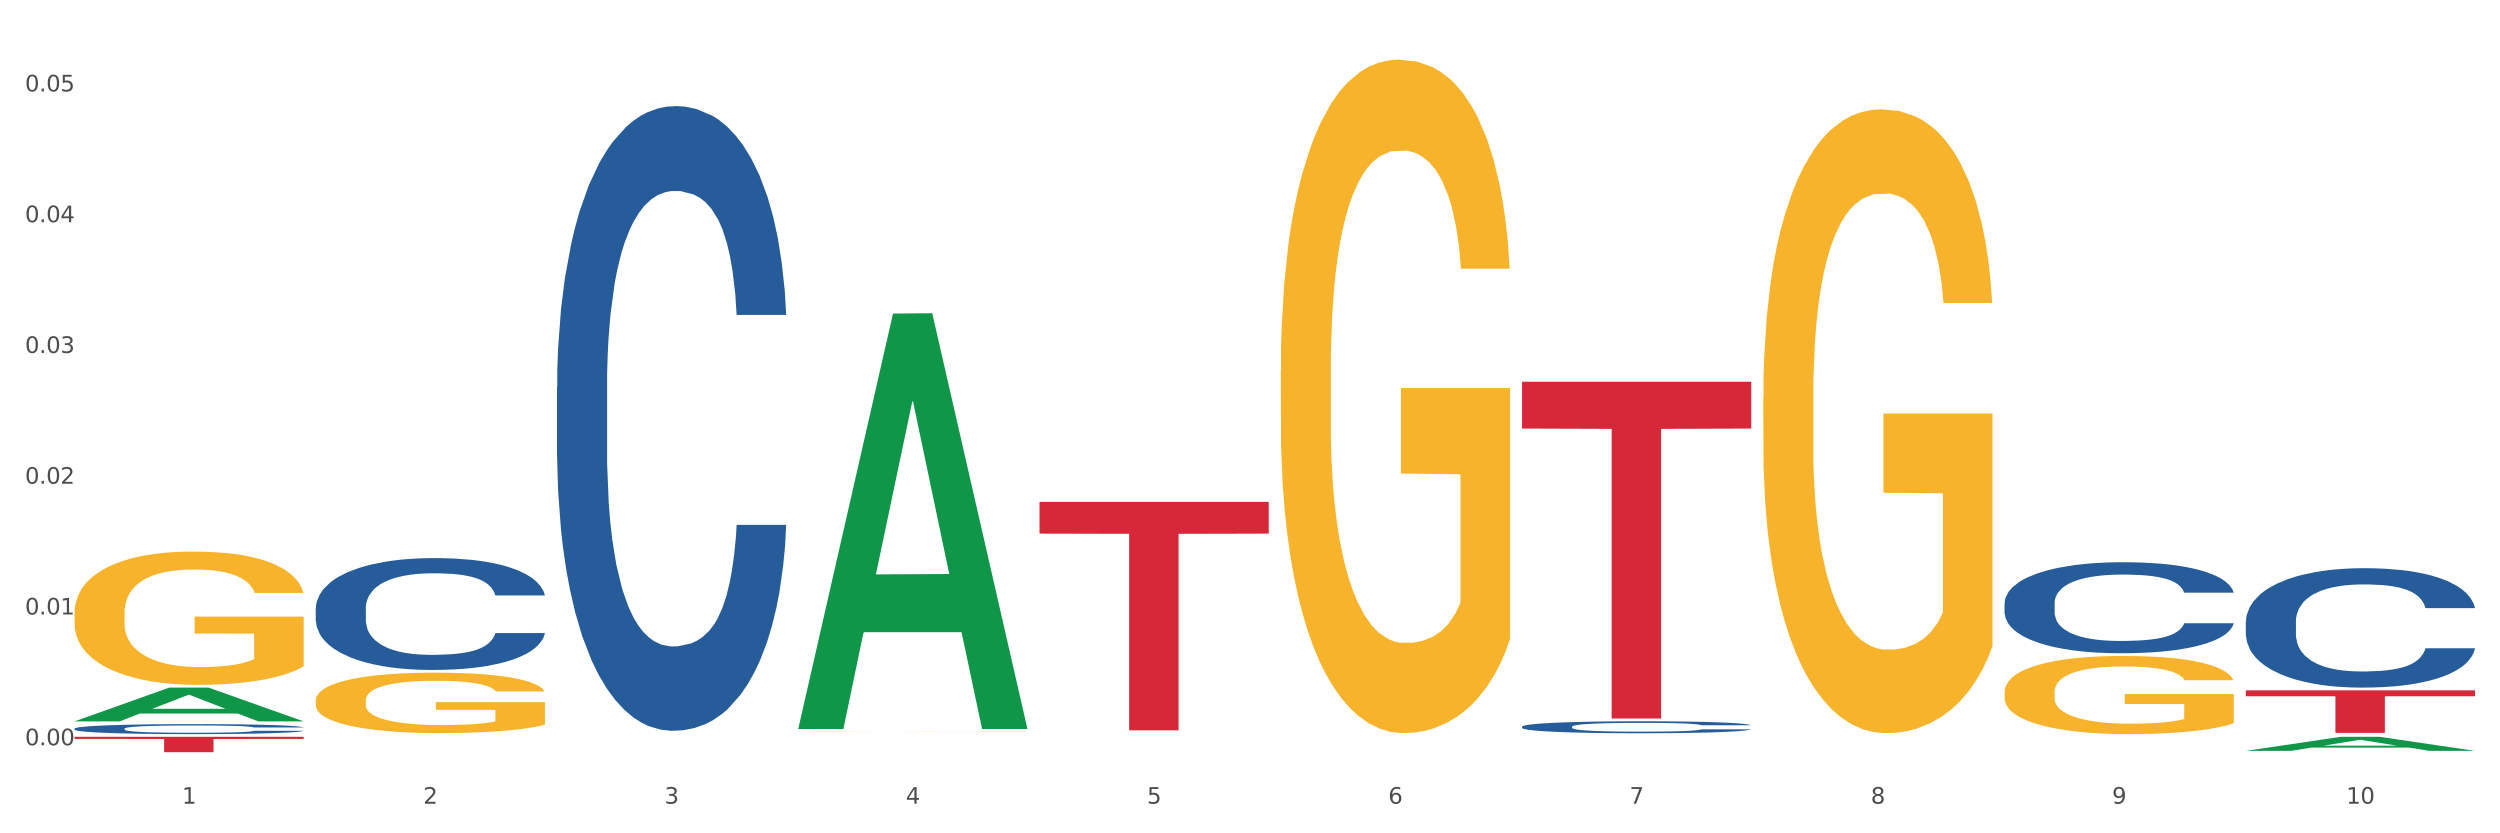 <?xml version="1.0" encoding="utf-8" standalone="no"?>
<!DOCTYPE svg PUBLIC "-//W3C//DTD SVG 1.1//EN"
  "http://www.w3.org/Graphics/SVG/1.1/DTD/svg11.dtd">
<svg xmlns:xlink="http://www.w3.org/1999/xlink" width="1080pt" height="360pt" viewBox="0 0 1080 360" xmlns="http://www.w3.org/2000/svg" version="1.1">
 <rect x="0" y="0" width="1080" height="360" fill="#333333" stroke="none"/>
 <defs>
  <style type="text/css">*{stroke-linejoin: round; stroke-linecap: butt}</style>
 </defs>
 <g id="figure_1">
  <g id="patch_1">
   <path d="M 0 360 
L 1080 360 
L 1080 0 
L 0 0 
z
" style="fill: #ffffff; stroke: #ffffff; stroke-linejoin: miter"/>
  </g>
  <g id="axes_1">
   <g id="matplotlib.axis_1">
    <g id="xtick_1">
     <g id="text_1">
      <!-- 1 -->
      <g style="fill: #4d4d4d" transform="translate(78.627 347.204) scale(0.096 -0.096)">
       <defs>
        <path id="DejaVuSans-31" d="M 794 531 
L 1825 531 
L 1825 4091 
L 703 3866 
L 703 4441 
L 1819 4666 
L 2450 4666 
L 2450 531 
L 3481 531 
L 3481 0 
L 794 0 
L 794 531 
z
" transform="scale(0.016)"/>
       </defs>
       <use xlink:href="#DejaVuSans-31"/>
      </g>
     </g>
    </g>
    <g id="xtick_2">
     <g id="text_2">
      <!-- 2 -->
      <g style="fill: #4d4d4d" transform="translate(182.851 347.204) scale(0.096 -0.096)">
       <defs>
        <path id="DejaVuSans-32" d="M 1228 531 
L 3431 531 
L 3431 0 
L 469 0 
L 469 531 
Q 828 903 1448 1529 
Q 2069 2156 2228 2338 
Q 2531 2678 2651 2914 
Q 2772 3150 2772 3378 
Q 2772 3750 2511 3984 
Q 2250 4219 1831 4219 
Q 1534 4219 1204 4116 
Q 875 4013 500 3803 
L 500 4441 
Q 881 4594 1212 4672 
Q 1544 4750 1819 4750 
Q 2544 4750 2975 4387 
Q 3406 4025 3406 3419 
Q 3406 3131 3298 2873 
Q 3191 2616 2906 2266 
Q 2828 2175 2409 1742 
Q 1991 1309 1228 531 
z
" transform="scale(0.016)"/>
       </defs>
       <use xlink:href="#DejaVuSans-32"/>
      </g>
     </g>
    </g>
    <g id="xtick_3">
     <g id="text_3">
      <!-- 3 -->
      <g style="fill: #4d4d4d" transform="translate(287.074 347.204) scale(0.096 -0.096)">
       <defs>
        <path id="DejaVuSans-33" d="M 2597 2516 
Q 3050 2419 3304 2112 
Q 3559 1806 3559 1356 
Q 3559 666 3084 287 
Q 2609 -91 1734 -91 
Q 1441 -91 1130 -33 
Q 819 25 488 141 
L 488 750 
Q 750 597 1062 519 
Q 1375 441 1716 441 
Q 2309 441 2620 675 
Q 2931 909 2931 1356 
Q 2931 1769 2642 2001 
Q 2353 2234 1838 2234 
L 1294 2234 
L 1294 2753 
L 1863 2753 
Q 2328 2753 2575 2939 
Q 2822 3125 2822 3475 
Q 2822 3834 2567 4026 
Q 2313 4219 1838 4219 
Q 1578 4219 1281 4162 
Q 984 4106 628 3988 
L 628 4550 
Q 988 4650 1302 4700 
Q 1616 4750 1894 4750 
Q 2613 4750 3031 4423 
Q 3450 4097 3450 3541 
Q 3450 3153 3228 2886 
Q 3006 2619 2597 2516 
z
" transform="scale(0.016)"/>
       </defs>
       <use xlink:href="#DejaVuSans-33"/>
      </g>
     </g>
    </g>
    <g id="xtick_4">
     <g id="text_4">
      <!-- 4 -->
      <g style="fill: #4d4d4d" transform="translate(391.298 347.204) scale(0.096 -0.096)">
       <defs>
        <path id="DejaVuSans-34" d="M 2419 4116 
L 825 1625 
L 2419 1625 
L 2419 4116 
z
M 2253 4666 
L 3047 4666 
L 3047 1625 
L 3713 1625 
L 3713 1100 
L 3047 1100 
L 3047 0 
L 2419 0 
L 2419 1100 
L 313 1100 
L 313 1709 
L 2253 4666 
z
" transform="scale(0.016)"/>
       </defs>
       <use xlink:href="#DejaVuSans-34"/>
      </g>
     </g>
    </g>
    <g id="xtick_5">
     <g id="text_5">
      <!-- 5 -->
      <g style="fill: #4d4d4d" transform="translate(495.522 347.204) scale(0.096 -0.096)">
       <defs>
        <path id="DejaVuSans-35" d="M 691 4666 
L 3169 4666 
L 3169 4134 
L 1269 4134 
L 1269 2991 
Q 1406 3038 1543 3061 
Q 1681 3084 1819 3084 
Q 2600 3084 3056 2656 
Q 3513 2228 3513 1497 
Q 3513 744 3044 326 
Q 2575 -91 1722 -91 
Q 1428 -91 1123 -41 
Q 819 9 494 109 
L 494 744 
Q 775 591 1075 516 
Q 1375 441 1709 441 
Q 2250 441 2565 725 
Q 2881 1009 2881 1497 
Q 2881 1984 2565 2268 
Q 2250 2553 1709 2553 
Q 1456 2553 1204 2497 
Q 953 2441 691 2322 
L 691 4666 
z
" transform="scale(0.016)"/>
       </defs>
       <use xlink:href="#DejaVuSans-35"/>
      </g>
     </g>
    </g>
    <g id="xtick_6">
     <g id="text_6">
      <!-- 6 -->
      <g style="fill: #4d4d4d" transform="translate(599.745 347.204) scale(0.096 -0.096)">
       <defs>
        <path id="DejaVuSans-36" d="M 2113 2584 
Q 1688 2584 1439 2293 
Q 1191 2003 1191 1497 
Q 1191 994 1439 701 
Q 1688 409 2113 409 
Q 2538 409 2786 701 
Q 3034 994 3034 1497 
Q 3034 2003 2786 2293 
Q 2538 2584 2113 2584 
z
M 3366 4563 
L 3366 3988 
Q 3128 4100 2886 4159 
Q 2644 4219 2406 4219 
Q 1781 4219 1451 3797 
Q 1122 3375 1075 2522 
Q 1259 2794 1537 2939 
Q 1816 3084 2150 3084 
Q 2853 3084 3261 2657 
Q 3669 2231 3669 1497 
Q 3669 778 3244 343 
Q 2819 -91 2113 -91 
Q 1303 -91 875 529 
Q 447 1150 447 2328 
Q 447 3434 972 4092 
Q 1497 4750 2381 4750 
Q 2619 4750 2861 4703 
Q 3103 4656 3366 4563 
z
" transform="scale(0.016)"/>
       </defs>
       <use xlink:href="#DejaVuSans-36"/>
      </g>
     </g>
    </g>
    <g id="xtick_7">
     <g id="text_7">
      <!-- 7 -->
      <g style="fill: #4d4d4d" transform="translate(703.969 347.204) scale(0.096 -0.096)">
       <defs>
        <path id="DejaVuSans-37" d="M 525 4666 
L 3525 4666 
L 3525 4397 
L 1831 0 
L 1172 0 
L 2766 4134 
L 525 4134 
L 525 4666 
z
" transform="scale(0.016)"/>
       </defs>
       <use xlink:href="#DejaVuSans-37"/>
      </g>
     </g>
    </g>
    <g id="xtick_8">
     <g id="text_8">
      <!-- 8 -->
      <g style="fill: #4d4d4d" transform="translate(808.193 347.204) scale(0.096 -0.096)">
       <defs>
        <path id="DejaVuSans-38" d="M 2034 2216 
Q 1584 2216 1326 1975 
Q 1069 1734 1069 1313 
Q 1069 891 1326 650 
Q 1584 409 2034 409 
Q 2484 409 2743 651 
Q 3003 894 3003 1313 
Q 3003 1734 2745 1975 
Q 2488 2216 2034 2216 
z
M 1403 2484 
Q 997 2584 770 2862 
Q 544 3141 544 3541 
Q 544 4100 942 4425 
Q 1341 4750 2034 4750 
Q 2731 4750 3128 4425 
Q 3525 4100 3525 3541 
Q 3525 3141 3298 2862 
Q 3072 2584 2669 2484 
Q 3125 2378 3379 2068 
Q 3634 1759 3634 1313 
Q 3634 634 3220 271 
Q 2806 -91 2034 -91 
Q 1263 -91 848 271 
Q 434 634 434 1313 
Q 434 1759 690 2068 
Q 947 2378 1403 2484 
z
M 1172 3481 
Q 1172 3119 1398 2916 
Q 1625 2713 2034 2713 
Q 2441 2713 2670 2916 
Q 2900 3119 2900 3481 
Q 2900 3844 2670 4047 
Q 2441 4250 2034 4250 
Q 1625 4250 1398 4047 
Q 1172 3844 1172 3481 
z
" transform="scale(0.016)"/>
       </defs>
       <use xlink:href="#DejaVuSans-38"/>
      </g>
     </g>
    </g>
    <g id="xtick_9">
     <g id="text_9">
      <!-- 9 -->
      <g style="fill: #4d4d4d" transform="translate(912.416 347.204) scale(0.096 -0.096)">
       <defs>
        <path id="DejaVuSans-39" d="M 703 97 
L 703 672 
Q 941 559 1184 500 
Q 1428 441 1663 441 
Q 2288 441 2617 861 
Q 2947 1281 2994 2138 
Q 2813 1869 2534 1725 
Q 2256 1581 1919 1581 
Q 1219 1581 811 2004 
Q 403 2428 403 3163 
Q 403 3881 828 4315 
Q 1253 4750 1959 4750 
Q 2769 4750 3195 4129 
Q 3622 3509 3622 2328 
Q 3622 1225 3098 567 
Q 2575 -91 1691 -91 
Q 1453 -91 1209 -44 
Q 966 3 703 97 
z
M 1959 2075 
Q 2384 2075 2632 2365 
Q 2881 2656 2881 3163 
Q 2881 3666 2632 3958 
Q 2384 4250 1959 4250 
Q 1534 4250 1286 3958 
Q 1038 3666 1038 3163 
Q 1038 2656 1286 2365 
Q 1534 2075 1959 2075 
z
" transform="scale(0.016)"/>
       </defs>
       <use xlink:href="#DejaVuSans-39"/>
      </g>
     </g>
    </g>
    <g id="xtick_10">
     <g id="text_10">
      <!-- 10 -->
      <g style="fill: #4d4d4d" transform="translate(1013.586 347.204) scale(0.096 -0.096)">
       <defs>
        <path id="DejaVuSans-30" d="M 2034 4250 
Q 1547 4250 1301 3770 
Q 1056 3291 1056 2328 
Q 1056 1369 1301 889 
Q 1547 409 2034 409 
Q 2525 409 2770 889 
Q 3016 1369 3016 2328 
Q 3016 3291 2770 3770 
Q 2525 4250 2034 4250 
z
M 2034 4750 
Q 2819 4750 3233 4129 
Q 3647 3509 3647 2328 
Q 3647 1150 3233 529 
Q 2819 -91 2034 -91 
Q 1250 -91 836 529 
Q 422 1150 422 2328 
Q 422 3509 836 4129 
Q 1250 4750 2034 4750 
z
" transform="scale(0.016)"/>
       </defs>
       <use xlink:href="#DejaVuSans-31"/>
       <use xlink:href="#DejaVuSans-30" transform="translate(63.623 0)"/>
      </g>
     </g>
    </g>
    <g id="xtick_11"/>
    <g id="xtick_12"/>
    <g id="xtick_13"/>
    <g id="xtick_14"/>
    <g id="xtick_15"/>
    <g id="xtick_16"/>
    <g id="xtick_17"/>
    <g id="xtick_18"/>
    <g id="xtick_19"/>
   </g>
   <g id="matplotlib.axis_2">
    <g id="ytick_1">
     <g id="text_11">
      <!-- 0.00 -->
      <g style="fill: #4d4d4d" transform="translate(10.8 321.954) scale(0.096 -0.096)">
       <defs>
        <path id="DejaVuSans-2e" d="M 684 794 
L 1344 794 
L 1344 0 
L 684 0 
L 684 794 
z
" transform="scale(0.016)"/>
       </defs>
       <use xlink:href="#DejaVuSans-30"/>
       <use xlink:href="#DejaVuSans-2e" transform="translate(63.623 0)"/>
       <use xlink:href="#DejaVuSans-30" transform="translate(95.41 0)"/>
       <use xlink:href="#DejaVuSans-30" transform="translate(159.033 0)"/>
      </g>
     </g>
    </g>
    <g id="ytick_2">
     <g id="text_12">
      <!-- 0.01 -->
      <g style="fill: #4d4d4d" transform="translate(10.8 265.462) scale(0.096 -0.096)">
       <use xlink:href="#DejaVuSans-30"/>
       <use xlink:href="#DejaVuSans-2e" transform="translate(63.623 0)"/>
       <use xlink:href="#DejaVuSans-30" transform="translate(95.41 0)"/>
       <use xlink:href="#DejaVuSans-31" transform="translate(159.033 0)"/>
      </g>
     </g>
    </g>
    <g id="ytick_3">
     <g id="text_13">
      <!-- 0.02 -->
      <g style="fill: #4d4d4d" transform="translate(10.8 208.97) scale(0.096 -0.096)">
       <use xlink:href="#DejaVuSans-30"/>
       <use xlink:href="#DejaVuSans-2e" transform="translate(63.623 0)"/>
       <use xlink:href="#DejaVuSans-30" transform="translate(95.41 0)"/>
       <use xlink:href="#DejaVuSans-32" transform="translate(159.033 0)"/>
      </g>
     </g>
    </g>
    <g id="ytick_4">
     <g id="text_14">
      <!-- 0.03 -->
      <g style="fill: #4d4d4d" transform="translate(10.8 152.479) scale(0.096 -0.096)">
       <use xlink:href="#DejaVuSans-30"/>
       <use xlink:href="#DejaVuSans-2e" transform="translate(63.623 0)"/>
       <use xlink:href="#DejaVuSans-30" transform="translate(95.41 0)"/>
       <use xlink:href="#DejaVuSans-33" transform="translate(159.033 0)"/>
      </g>
     </g>
    </g>
    <g id="ytick_5">
     <g id="text_15">
      <!-- 0.04 -->
      <g style="fill: #4d4d4d" transform="translate(10.8 95.987) scale(0.096 -0.096)">
       <use xlink:href="#DejaVuSans-30"/>
       <use xlink:href="#DejaVuSans-2e" transform="translate(63.623 0)"/>
       <use xlink:href="#DejaVuSans-30" transform="translate(95.41 0)"/>
       <use xlink:href="#DejaVuSans-34" transform="translate(159.033 0)"/>
      </g>
     </g>
    </g>
    <g id="ytick_6">
     <g id="text_16">
      <!-- 0.05 -->
      <g style="fill: #4d4d4d" transform="translate(10.8 39.495) scale(0.096 -0.096)">
       <use xlink:href="#DejaVuSans-30"/>
       <use xlink:href="#DejaVuSans-2e" transform="translate(63.623 0)"/>
       <use xlink:href="#DejaVuSans-30" transform="translate(95.41 0)"/>
       <use xlink:href="#DejaVuSans-35" transform="translate(159.033 0)"/>
      </g>
     </g>
    </g>
    <g id="ytick_7"/>
    <g id="ytick_8"/>
    <g id="ytick_9"/>
    <g id="ytick_10"/>
    <g id="ytick_11"/>
   </g>
   <g id="PolyCollection_1">
    <path d="M 32.175 311.621 
L 32.277 311.607 
L 73.107 297.051 
L 90.051 297.037 
L 131.187 311.648 
L 111.589 311.648 
L 102.709 308.246 
L 60.552 308.246 
L 60.246 308.301 
L 51.671 311.648 
L 32.175 311.648 
L 32.175 311.621 
L 65.86 306.215 
L 97.401 306.202 
L 81.783 300.152 
L 81.579 300.124 
L 81.375 300.165 
L 65.758 306.202 
L 65.86 306.215 
L 32.175 311.621 
z
" clip-path="url(#pd20cc09ffe)" style="fill: #109648"/>
    <path d="M 970.188 268.638 
L 970.305 268.591 
L 970.305 267.271 
L 970.656 265.481 
L 971.943 262.183 
L 973.582 259.686 
L 976.39 256.764 
L 977.912 255.539 
L 979.902 254.173 
L 983.998 251.958 
L 988.679 250.074 
L 991.956 249.037 
L 994.414 248.378 
L 999.915 247.2 
L 1003.075 246.681 
L 1006.352 246.257 
L 1009.161 245.975 
L 1013.842 245.645 
L 1017.587 245.504 
L 1021.917 245.456 
L 1025.546 245.504 
L 1030.344 245.692 
L 1037.366 246.257 
L 1040.058 246.587 
L 1043.686 247.153 
L 1047.431 247.906 
L 1050.474 248.66 
L 1053.985 249.744 
L 1057.613 251.157 
L 1061.125 252.948 
L 1063.582 254.597 
L 1065.572 256.34 
L 1067.327 258.461 
L 1068.615 260.769 
L 1069.2 262.701 
L 1047.782 262.701 
L 1047.197 260.958 
L 1046.027 259.073 
L 1044.857 257.801 
L 1043.569 256.764 
L 1041.58 255.586 
L 1039.824 254.833 
L 1036.898 253.937 
L 1034.206 253.372 
L 1031.983 253.042 
L 1029.291 252.759 
L 1023.556 252.477 
L 1019.46 252.477 
L 1016.885 252.571 
L 1013.725 252.807 
L 1011.033 253.136 
L 1007.873 253.702 
L 1005.415 254.314 
L 1002.958 255.115 
L 1001.553 255.681 
L 999.447 256.717 
L 998.042 257.565 
L 996.17 259.026 
L 995.116 260.062 
L 993.244 262.748 
L 992.424 264.727 
L 992.073 266.093 
L 991.839 267.601 
L 991.839 274.951 
L 992.541 278.249 
L 993.127 279.663 
L 994.063 281.265 
L 995.818 283.338 
L 998.393 285.364 
L 1001.085 286.825 
L 1003.309 287.72 
L 1005.415 288.379 
L 1007.522 288.898 
L 1010.097 289.369 
L 1012.203 289.652 
L 1015.363 289.934 
L 1019.109 290.076 
L 1022.035 290.076 
L 1028.003 289.84 
L 1030.695 289.604 
L 1033.27 289.275 
L 1036.079 288.756 
L 1038.303 288.191 
L 1039.59 287.767 
L 1041.697 286.872 
L 1043.335 285.929 
L 1044.739 284.846 
L 1045.676 283.903 
L 1046.729 282.49 
L 1047.548 280.888 
L 1047.782 280.04 
L 1069.2 280.04 
L 1068.732 281.736 
L 1067.913 283.385 
L 1066.274 285.6 
L 1064.987 286.872 
L 1062.997 288.427 
L 1060.89 289.746 
L 1057.965 291.206 
L 1055.273 292.29 
L 1052.464 293.232 
L 1049.421 294.081 
L 1043.92 295.258 
L 1041.931 295.588 
L 1037.717 296.154 
L 1034.44 296.483 
L 1029.642 296.813 
L 1024.726 297.002 
L 1019.577 297.049 
L 1015.012 296.955 
L 1009.98 296.672 
L 1006.82 296.389 
L 1003.309 295.965 
L 999.212 295.306 
L 995.35 294.505 
L 991.722 293.562 
L 988.328 292.479 
L 985.168 291.254 
L 981.072 289.228 
L 978.029 287.249 
L 975.805 285.411 
L 974.284 283.856 
L 972.762 281.877 
L 971.943 280.511 
L 970.656 277.213 
L 970.188 274.15 
L 970.188 268.638 
z
" clip-path="url(#pd20cc09ffe)" style="fill: #255c99"/>
    <path d="M 865.964 260.549 
L 866.081 260.513 
L 866.081 259.508 
L 866.432 258.143 
L 867.719 255.629 
L 869.358 253.726 
L 872.167 251.5 
L 873.688 250.566 
L 875.678 249.525 
L 879.774 247.837 
L 884.456 246.401 
L 887.733 245.611 
L 890.19 245.108 
L 895.691 244.21 
L 898.851 243.815 
L 902.128 243.492 
L 904.937 243.277 
L 909.618 243.025 
L 913.364 242.918 
L 917.694 242.882 
L 921.322 242.918 
L 926.12 243.061 
L 933.143 243.492 
L 935.834 243.744 
L 939.463 244.174 
L 943.208 244.749 
L 946.251 245.324 
L 949.762 246.149 
L 953.39 247.227 
L 956.901 248.591 
L 959.359 249.848 
L 961.348 251.177 
L 963.104 252.793 
L 964.391 254.552 
L 964.976 256.024 
L 943.559 256.024 
L 942.974 254.696 
L 941.803 253.259 
L 940.633 252.29 
L 939.346 251.5 
L 937.356 250.602 
L 935.6 250.028 
L 932.674 249.345 
L 929.983 248.914 
L 927.759 248.663 
L 925.067 248.448 
L 919.332 248.232 
L 915.236 248.232 
L 912.661 248.304 
L 909.501 248.484 
L 906.81 248.735 
L 903.65 249.166 
L 901.192 249.633 
L 898.734 250.243 
L 897.33 250.674 
L 895.223 251.464 
L 893.819 252.11 
L 891.946 253.224 
L 890.893 254.014 
L 889.02 256.06 
L 888.201 257.569 
L 887.85 258.61 
L 887.616 259.759 
L 887.616 265.361 
L 888.318 267.874 
L 888.903 268.952 
L 889.839 270.173 
L 891.595 271.753 
L 894.17 273.297 
L 896.861 274.41 
L 899.085 275.092 
L 901.192 275.595 
L 903.298 275.99 
L 905.873 276.349 
L 907.98 276.564 
L 911.14 276.78 
L 914.885 276.888 
L 917.811 276.888 
L 923.78 276.708 
L 926.472 276.529 
L 929.046 276.277 
L 931.855 275.882 
L 934.079 275.451 
L 935.366 275.128 
L 937.473 274.446 
L 939.111 273.728 
L 940.516 272.902 
L 941.452 272.184 
L 942.505 271.106 
L 943.325 269.885 
L 943.559 269.239 
L 964.976 269.239 
L 964.508 270.532 
L 963.689 271.789 
L 962.05 273.476 
L 960.763 274.446 
L 958.773 275.631 
L 956.667 276.636 
L 953.741 277.75 
L 951.049 278.575 
L 948.24 279.294 
L 945.197 279.94 
L 939.697 280.838 
L 937.707 281.089 
L 933.494 281.52 
L 930.217 281.771 
L 925.418 282.023 
L 920.503 282.166 
L 915.353 282.202 
L 910.789 282.13 
L 905.756 281.915 
L 902.596 281.7 
L 899.085 281.376 
L 894.989 280.874 
L 891.127 280.263 
L 887.499 279.545 
L 884.105 278.719 
L 880.945 277.785 
L 876.848 276.241 
L 873.805 274.733 
L 871.582 273.333 
L 870.06 272.148 
L 868.539 270.639 
L 867.719 269.598 
L 866.432 267.084 
L 865.964 264.75 
L 865.964 260.549 
z
" clip-path="url(#pd20cc09ffe)" style="fill: #255c99"/>
    <path d="M 657.517 313.915 
L 657.634 313.91 
L 657.634 313.778 
L 657.985 313.598 
L 659.272 313.267 
L 660.911 313.017 
L 663.72 312.724 
L 665.241 312.601 
L 667.231 312.464 
L 671.327 312.242 
L 676.008 312.053 
L 679.285 311.949 
L 681.743 311.883 
L 687.244 311.764 
L 690.404 311.712 
L 693.681 311.67 
L 696.49 311.641 
L 701.171 311.608 
L 704.916 311.594 
L 709.247 311.589 
L 712.875 311.594 
L 717.673 311.613 
L 724.695 311.67 
L 727.387 311.703 
L 731.015 311.76 
L 734.76 311.835 
L 737.803 311.911 
L 741.314 312.02 
L 744.943 312.161 
L 748.454 312.341 
L 750.911 312.506 
L 752.901 312.681 
L 754.657 312.894 
L 755.944 313.126 
L 756.529 313.319 
L 735.112 313.319 
L 734.526 313.144 
L 733.356 312.955 
L 732.186 312.828 
L 730.898 312.724 
L 728.909 312.606 
L 727.153 312.53 
L 724.227 312.44 
L 721.535 312.384 
L 719.312 312.35 
L 716.62 312.322 
L 710.885 312.294 
L 706.789 312.294 
L 704.214 312.303 
L 701.054 312.327 
L 698.362 312.36 
L 695.202 312.417 
L 692.745 312.478 
L 690.287 312.558 
L 688.882 312.615 
L 686.776 312.719 
L 685.371 312.804 
L 683.499 312.951 
L 682.445 313.055 
L 680.573 313.324 
L 679.754 313.523 
L 679.402 313.66 
L 679.168 313.811 
L 679.168 314.548 
L 679.871 314.879 
L 680.456 315.021 
L 681.392 315.182 
L 683.148 315.39 
L 685.722 315.593 
L 688.414 315.739 
L 690.638 315.829 
L 692.745 315.895 
L 694.851 315.947 
L 697.426 315.995 
L 699.533 316.023 
L 702.693 316.051 
L 706.438 316.065 
L 709.364 316.065 
L 715.332 316.042 
L 718.024 316.018 
L 720.599 315.985 
L 723.408 315.933 
L 725.632 315.876 
L 726.919 315.834 
L 729.026 315.744 
L 730.664 315.65 
L 732.069 315.541 
L 733.005 315.446 
L 734.058 315.304 
L 734.877 315.144 
L 735.112 315.059 
L 756.529 315.059 
L 756.061 315.229 
L 755.242 315.394 
L 753.603 315.616 
L 752.316 315.744 
L 750.326 315.9 
L 748.22 316.032 
L 745.294 316.179 
L 742.602 316.288 
L 739.793 316.382 
L 736.75 316.467 
L 731.249 316.585 
L 729.26 316.618 
L 725.046 316.675 
L 721.769 316.708 
L 716.971 316.741 
L 712.055 316.76 
L 706.906 316.765 
L 702.341 316.756 
L 697.309 316.727 
L 694.149 316.699 
L 690.638 316.656 
L 686.542 316.59 
L 682.679 316.51 
L 679.051 316.415 
L 675.657 316.307 
L 672.497 316.184 
L 668.401 315.98 
L 665.358 315.782 
L 663.134 315.598 
L 661.613 315.442 
L 660.091 315.243 
L 659.272 315.106 
L 657.985 314.775 
L 657.517 314.468 
L 657.517 313.915 
z
" clip-path="url(#pd20cc09ffe)" style="fill: #255c99"/>
    <path d="M 240.622 167.092 
L 240.739 166.846 
L 240.739 159.945 
L 241.09 150.579 
L 242.378 133.326 
L 244.016 120.263 
L 246.825 104.982 
L 248.347 98.574 
L 250.336 91.426 
L 254.432 79.842 
L 259.114 69.983 
L 262.391 64.561 
L 264.849 61.11 
L 270.349 54.948 
L 273.509 52.237 
L 276.786 50.019 
L 279.595 48.54 
L 284.277 46.815 
L 288.022 46.076 
L 292.352 45.829 
L 295.98 46.076 
L 300.779 47.061 
L 307.801 50.019 
L 310.493 51.744 
L 314.121 54.702 
L 317.866 58.645 
L 320.909 62.589 
L 324.42 68.258 
L 328.048 75.652 
L 331.559 85.018 
L 334.017 93.644 
L 336.007 102.764 
L 337.762 113.855 
L 339.049 125.932 
L 339.635 136.037 
L 318.217 136.037 
L 317.632 126.918 
L 316.462 117.059 
L 315.291 110.404 
L 314.004 104.982 
L 312.014 98.82 
L 310.259 94.877 
L 307.333 90.194 
L 304.641 87.236 
L 302.417 85.511 
L 299.725 84.032 
L 293.991 82.553 
L 289.894 82.553 
L 287.32 83.046 
L 284.16 84.278 
L 281.468 86.004 
L 278.308 88.961 
L 275.85 92.165 
L 273.392 96.355 
L 271.988 99.313 
L 269.881 104.735 
L 268.477 109.172 
L 266.604 116.812 
L 265.551 122.235 
L 263.678 136.283 
L 262.859 146.635 
L 262.508 153.783 
L 262.274 161.67 
L 262.274 200.119 
L 262.976 217.372 
L 263.561 224.766 
L 264.498 233.146 
L 266.253 243.991 
L 268.828 254.589 
L 271.52 262.23 
L 273.743 266.913 
L 275.85 270.363 
L 277.957 273.074 
L 280.532 275.539 
L 282.638 277.018 
L 285.798 278.497 
L 289.543 279.236 
L 292.469 279.236 
L 298.438 278.004 
L 301.13 276.771 
L 303.705 275.046 
L 306.513 272.335 
L 308.737 269.377 
L 310.025 267.159 
L 312.131 262.476 
L 313.77 257.547 
L 315.174 251.878 
L 316.11 246.948 
L 317.164 239.554 
L 317.983 231.174 
L 318.217 226.738 
L 339.635 226.738 
L 339.167 235.611 
L 338.347 244.237 
L 336.709 255.821 
L 335.421 262.476 
L 333.432 270.61 
L 331.325 277.511 
L 328.399 285.151 
L 325.707 290.82 
L 322.899 295.75 
L 319.856 300.186 
L 314.355 306.348 
L 312.365 308.073 
L 308.152 311.031 
L 304.875 312.756 
L 300.077 314.481 
L 295.161 315.467 
L 290.011 315.714 
L 285.447 315.221 
L 280.414 313.742 
L 277.254 312.263 
L 273.743 310.045 
L 269.647 306.594 
L 265.785 302.404 
L 262.157 297.475 
L 258.763 291.806 
L 255.603 285.398 
L 251.507 274.8 
L 248.464 264.448 
L 246.24 254.836 
L 244.718 246.702 
L 243.197 236.35 
L 242.378 229.203 
L 241.09 211.95 
L 240.622 195.929 
L 240.622 167.092 
z
" clip-path="url(#pd20cc09ffe)" style="fill: #255c99"/>
    <path d="M 136.399 262.809 
L 136.516 262.765 
L 136.516 261.529 
L 136.867 259.851 
L 138.154 256.762 
L 139.793 254.422 
L 142.602 251.686 
L 144.123 250.538 
L 146.113 249.258 
L 150.209 247.184 
L 154.89 245.418 
L 158.167 244.447 
L 160.625 243.829 
L 166.126 242.726 
L 169.286 242.24 
L 172.563 241.843 
L 175.372 241.578 
L 180.053 241.269 
L 183.798 241.137 
L 188.129 241.093 
L 191.757 241.137 
L 196.555 241.313 
L 203.577 241.843 
L 206.269 242.152 
L 209.897 242.682 
L 213.642 243.388 
L 216.685 244.094 
L 220.196 245.109 
L 223.824 246.433 
L 227.336 248.111 
L 229.793 249.656 
L 231.783 251.289 
L 233.538 253.275 
L 234.826 255.438 
L 235.411 257.247 
L 213.993 257.247 
L 213.408 255.614 
L 212.238 253.849 
L 211.068 252.657 
L 209.78 251.686 
L 207.791 250.582 
L 206.035 249.876 
L 203.109 249.038 
L 200.417 248.508 
L 198.194 248.199 
L 195.502 247.934 
L 189.767 247.669 
L 185.671 247.669 
L 183.096 247.758 
L 179.936 247.978 
L 177.244 248.287 
L 174.084 248.817 
L 171.626 249.391 
L 169.169 250.141 
L 167.764 250.671 
L 165.658 251.642 
L 164.253 252.436 
L 162.381 253.805 
L 161.327 254.776 
L 159.455 257.291 
L 158.635 259.145 
L 158.284 260.425 
L 158.05 261.838 
L 158.05 268.723 
L 158.752 271.813 
L 159.338 273.137 
L 160.274 274.638 
L 162.029 276.58 
L 164.604 278.478 
L 167.296 279.846 
L 169.52 280.685 
L 171.626 281.303 
L 173.733 281.788 
L 176.308 282.23 
L 178.415 282.494 
L 181.575 282.759 
L 185.32 282.892 
L 188.246 282.892 
L 194.214 282.671 
L 196.906 282.45 
L 199.481 282.141 
L 202.29 281.656 
L 204.514 281.126 
L 205.801 280.729 
L 207.908 279.89 
L 209.546 279.008 
L 210.951 277.992 
L 211.887 277.11 
L 212.94 275.785 
L 213.759 274.285 
L 213.993 273.49 
L 235.411 273.49 
L 234.943 275.079 
L 234.124 276.624 
L 232.485 278.699 
L 231.198 279.89 
L 229.208 281.347 
L 227.102 282.583 
L 224.176 283.951 
L 221.484 284.966 
L 218.675 285.849 
L 215.632 286.643 
L 210.131 287.747 
L 208.142 288.056 
L 203.928 288.586 
L 200.651 288.895 
L 195.853 289.204 
L 190.937 289.38 
L 185.788 289.424 
L 181.223 289.336 
L 176.191 289.071 
L 173.031 288.806 
L 169.52 288.409 
L 165.424 287.791 
L 161.561 287.041 
L 157.933 286.158 
L 154.539 285.143 
L 151.379 283.995 
L 147.283 282.097 
L 144.24 280.243 
L 142.016 278.522 
L 140.495 277.065 
L 138.973 275.212 
L 138.154 273.932 
L 136.867 270.842 
L 136.399 267.973 
L 136.399 262.809 
z
" clip-path="url(#pd20cc09ffe)" style="fill: #255c99"/>
    <path d="M 32.175 314.758 
L 32.292 314.754 
L 32.292 314.644 
L 32.643 314.494 
L 33.931 314.218 
L 35.569 314.009 
L 38.378 313.765 
L 39.899 313.662 
L 41.889 313.548 
L 45.985 313.362 
L 50.667 313.205 
L 53.944 313.118 
L 56.401 313.063 
L 61.902 312.964 
L 65.062 312.921 
L 68.339 312.885 
L 71.148 312.862 
L 75.829 312.834 
L 79.575 312.822 
L 83.905 312.818 
L 87.533 312.822 
L 92.331 312.838 
L 99.354 312.885 
L 102.045 312.913 
L 105.674 312.96 
L 109.419 313.023 
L 112.462 313.086 
L 115.973 313.177 
L 119.601 313.295 
L 123.112 313.445 
L 125.57 313.583 
L 127.559 313.729 
L 129.315 313.907 
L 130.602 314.1 
L 131.187 314.262 
L 109.77 314.262 
L 109.185 314.116 
L 108.014 313.958 
L 106.844 313.851 
L 105.557 313.765 
L 103.567 313.666 
L 101.811 313.603 
L 98.886 313.528 
L 96.194 313.481 
L 93.97 313.453 
L 91.278 313.429 
L 85.543 313.406 
L 81.447 313.406 
L 78.872 313.414 
L 75.712 313.433 
L 73.021 313.461 
L 69.861 313.508 
L 67.403 313.56 
L 64.945 313.627 
L 63.541 313.674 
L 61.434 313.761 
L 60.03 313.832 
L 58.157 313.954 
L 57.104 314.041 
L 55.231 314.265 
L 54.412 314.431 
L 54.061 314.545 
L 53.827 314.672 
L 53.827 315.287 
L 54.529 315.563 
L 55.114 315.681 
L 56.05 315.815 
L 57.806 315.989 
L 60.381 316.158 
L 63.072 316.281 
L 65.296 316.356 
L 67.403 316.411 
L 69.509 316.454 
L 72.084 316.494 
L 74.191 316.517 
L 77.351 316.541 
L 81.096 316.553 
L 84.022 316.553 
L 89.991 316.533 
L 92.683 316.513 
L 95.257 316.486 
L 98.066 316.442 
L 100.29 316.395 
L 101.577 316.359 
L 103.684 316.285 
L 105.322 316.206 
L 106.727 316.115 
L 107.663 316.036 
L 108.717 315.918 
L 109.536 315.784 
L 109.77 315.713 
L 131.187 315.713 
L 130.719 315.855 
L 129.9 315.993 
L 128.262 316.178 
L 126.974 316.285 
L 124.985 316.415 
L 122.878 316.525 
L 119.952 316.647 
L 117.26 316.738 
L 114.451 316.817 
L 111.408 316.888 
L 105.908 316.986 
L 103.918 317.014 
L 99.705 317.061 
L 96.428 317.089 
L 91.629 317.117 
L 86.714 317.132 
L 81.564 317.136 
L 77 317.128 
L 71.967 317.105 
L 68.807 317.081 
L 65.296 317.046 
L 61.2 316.99 
L 57.338 316.923 
L 53.71 316.844 
L 50.316 316.754 
L 47.156 316.651 
L 43.059 316.482 
L 40.016 316.316 
L 37.793 316.162 
L 36.271 316.032 
L 34.75 315.867 
L 33.931 315.752 
L 32.643 315.476 
L 32.175 315.22 
L 32.175 314.758 
z
" clip-path="url(#pd20cc09ffe)" style="fill: #255c99"/>
    <path d="M 32.175 264.89 
L 32.292 264.837 
L 32.292 262.944 
L 32.526 261.313 
L 33.695 257.369 
L 35.448 254.108 
L 36.734 252.372 
L 38.02 250.952 
L 39.54 249.532 
L 41.41 248.06 
L 44.8 245.903 
L 46.904 244.799 
L 49.476 243.642 
L 54.152 241.959 
L 57.542 241.012 
L 61.049 240.223 
L 66.777 239.277 
L 70.517 238.856 
L 74.492 238.54 
L 79.285 238.33 
L 82.909 238.277 
L 90.858 238.435 
L 97.638 238.909 
L 100.911 239.277 
L 105.119 239.908 
L 107.34 240.329 
L 110.964 241.17 
L 114.705 242.274 
L 117.277 243.221 
L 121.134 245.009 
L 124.057 246.798 
L 126.745 249.006 
L 128.148 250.532 
L 129.2 251.952 
L 130.135 253.582 
L 131.071 256.159 
L 110.029 256.159 
L 109.211 254.318 
L 107.925 252.583 
L 106.054 250.9 
L 104.418 249.848 
L 101.612 248.533 
L 99.041 247.692 
L 96.352 247.06 
L 93.079 246.535 
L 90.507 246.272 
L 86.883 246.061 
L 79.752 246.114 
L 74.96 246.535 
L 71.686 247.06 
L 69.582 247.534 
L 67.712 248.06 
L 65.608 248.796 
L 63.153 249.901 
L 61.399 250.9 
L 59.646 252.162 
L 58.243 253.424 
L 56.957 254.897 
L 55.905 256.475 
L 55.087 258.105 
L 54.386 260.104 
L 53.801 263.417 
L 53.801 270.622 
L 54.035 272.253 
L 54.619 274.409 
L 55.321 276.039 
L 56.49 277.985 
L 57.542 279.3 
L 59.529 281.194 
L 61.75 282.771 
L 63.504 283.771 
L 65.257 284.612 
L 68.296 285.769 
L 71.686 286.716 
L 74.609 287.294 
L 78.583 287.82 
L 81.272 288.031 
L 83.61 288.136 
L 89.338 288.136 
L 93.429 287.978 
L 97.988 287.61 
L 101.495 287.137 
L 104.418 286.558 
L 107.691 285.611 
L 109.795 284.717 
L 109.795 273.725 
L 84.078 273.673 
L 84.078 266.362 
L 131.187 266.362 
L 131.187 287.82 
L 129.2 288.925 
L 126.979 289.924 
L 124.641 290.818 
L 121.134 291.923 
L 116.926 292.975 
L 113.185 293.711 
L 109.211 294.342 
L 104.535 294.921 
L 98.456 295.446 
L 94.715 295.657 
L 90.039 295.815 
L 84.545 295.867 
L 79.752 295.762 
L 75.076 295.499 
L 70.167 295.026 
L 65.374 294.342 
L 61.75 293.658 
L 58.126 292.817 
L 54.269 291.712 
L 51.229 290.66 
L 48.891 289.714 
L 46.32 288.504 
L 43.514 286.926 
L 41.41 285.506 
L 39.54 284.034 
L 37.552 282.14 
L 36.15 280.51 
L 34.747 278.459 
L 33.928 276.934 
L 32.993 274.567 
L 32.292 271.253 
L 32.175 264.89 
z
" clip-path="url(#pd20cc09ffe)" style="fill: #f7b32b"/>
    <path d="M 970.188 298.219 
L 1069.2 298.219 
L 1069.2 300.773 
L 1030.252 300.79 
L 1030.252 316.595 
L 1008.901 316.595 
L 1008.901 300.79 
L 970.188 300.773 
L 970.188 298.236 
L 970.188 298.219 
z
" clip-path="url(#pd20cc09ffe)" style="fill: #d62839"/>
    <path d="M 657.517 164.921 
L 756.529 164.921 
L 756.529 185.14 
L 717.581 185.277 
L 717.581 310.419 
L 696.23 310.419 
L 696.23 185.277 
L 657.517 185.14 
L 657.517 165.057 
L 657.517 164.921 
z
" clip-path="url(#pd20cc09ffe)" style="fill: #d62839"/>
    <path d="M 32.175 318.306 
L 131.187 318.306 
L 131.187 319.23 
L 92.239 319.236 
L 92.239 324.95 
L 70.888 324.95 
L 70.888 319.236 
L 32.175 319.23 
L 32.175 318.313 
L 32.175 318.306 
z
" clip-path="url(#pd20cc09ffe)" style="fill: #d62839"/>
    <path d="M 865.964 298.975 
L 866.081 298.944 
L 866.081 297.834 
L 866.315 296.878 
L 867.484 294.565 
L 869.237 292.654 
L 870.523 291.636 
L 871.809 290.804 
L 873.329 289.971 
L 875.199 289.108 
L 878.589 287.843 
L 880.693 287.196 
L 883.265 286.518 
L 887.941 285.531 
L 891.331 284.976 
L 894.838 284.513 
L 900.566 283.958 
L 904.306 283.712 
L 908.281 283.527 
L 913.074 283.403 
L 916.698 283.372 
L 924.647 283.465 
L 931.427 283.742 
L 934.7 283.958 
L 938.908 284.328 
L 941.129 284.575 
L 944.753 285.068 
L 948.494 285.716 
L 951.066 286.271 
L 954.923 287.319 
L 957.846 288.368 
L 960.534 289.663 
L 961.937 290.557 
L 962.989 291.389 
L 963.924 292.345 
L 964.859 293.856 
L 943.818 293.856 
L 943 292.777 
L 941.714 291.759 
L 939.843 290.773 
L 938.207 290.156 
L 935.401 289.385 
L 932.829 288.892 
L 930.141 288.522 
L 926.868 288.213 
L 924.296 288.059 
L 920.672 287.936 
L 913.541 287.967 
L 908.749 288.213 
L 905.475 288.522 
L 903.371 288.799 
L 901.501 289.108 
L 899.397 289.539 
L 896.942 290.187 
L 895.188 290.773 
L 893.435 291.513 
L 892.032 292.253 
L 890.746 293.116 
L 889.694 294.041 
L 888.876 294.997 
L 888.175 296.169 
L 887.59 298.111 
L 887.59 302.336 
L 887.824 303.292 
L 888.408 304.556 
L 889.11 305.512 
L 890.279 306.653 
L 891.331 307.423 
L 893.318 308.533 
L 895.539 309.458 
L 897.293 310.044 
L 899.046 310.538 
L 902.085 311.216 
L 905.475 311.771 
L 908.398 312.11 
L 912.372 312.419 
L 915.061 312.542 
L 917.399 312.604 
L 923.127 312.604 
L 927.218 312.511 
L 931.777 312.295 
L 935.284 312.018 
L 938.207 311.679 
L 941.48 311.124 
L 943.584 310.599 
L 943.584 304.155 
L 917.867 304.124 
L 917.867 299.838 
L 964.976 299.838 
L 964.976 312.419 
L 962.989 313.066 
L 960.768 313.652 
L 958.43 314.176 
L 954.923 314.824 
L 950.715 315.44 
L 946.974 315.872 
L 943 316.242 
L 938.324 316.581 
L 932.245 316.89 
L 928.504 317.013 
L 923.828 317.105 
L 918.334 317.136 
L 913.541 317.075 
L 908.865 316.92 
L 903.956 316.643 
L 899.163 316.242 
L 895.539 315.841 
L 891.915 315.348 
L 888.058 314.7 
L 885.018 314.084 
L 882.68 313.529 
L 880.109 312.819 
L 877.303 311.894 
L 875.199 311.062 
L 873.329 310.199 
L 871.341 309.088 
L 869.938 308.133 
L 868.536 306.93 
L 867.717 306.036 
L 866.782 304.648 
L 866.081 302.706 
L 865.964 298.975 
z
" clip-path="url(#pd20cc09ffe)" style="fill: #f7b32b"/>
    <path d="M 761.74 171.763 
L 761.857 171.517 
L 761.857 162.656 
L 762.091 155.025 
L 763.26 136.565 
L 765.013 121.304 
L 766.299 113.181 
L 767.585 106.536 
L 769.105 99.89 
L 770.975 92.998 
L 774.365 82.906 
L 776.469 77.737 
L 779.041 72.322 
L 783.717 64.445 
L 787.107 60.015 
L 790.614 56.323 
L 796.342 51.892 
L 800.083 49.923 
L 804.057 48.446 
L 808.85 47.462 
L 812.474 47.216 
L 820.423 47.954 
L 827.203 50.169 
L 830.476 51.892 
L 834.685 54.846 
L 836.906 56.815 
L 840.529 60.753 
L 844.27 65.922 
L 846.842 70.353 
L 850.7 78.722 
L 853.622 87.09 
L 856.311 97.428 
L 857.713 104.566 
L 858.766 111.212 
L 859.701 118.843 
L 860.636 130.903 
L 839.594 130.903 
L 838.776 122.289 
L 837.49 114.166 
L 835.62 106.289 
L 833.983 101.367 
L 831.178 95.213 
L 828.606 91.275 
L 825.917 88.321 
L 822.644 85.86 
L 820.072 84.629 
L 816.448 83.644 
L 809.318 83.891 
L 804.525 85.86 
L 801.252 88.321 
L 799.148 90.536 
L 797.277 92.998 
L 795.173 96.444 
L 792.718 101.613 
L 790.965 106.289 
L 789.211 112.197 
L 787.809 118.104 
L 786.523 124.996 
L 785.471 132.38 
L 784.652 140.011 
L 783.951 149.364 
L 783.366 164.871 
L 783.366 198.592 
L 783.6 206.223 
L 784.185 216.314 
L 784.886 223.945 
L 786.055 233.052 
L 787.107 239.205 
L 789.094 248.066 
L 791.315 255.451 
L 793.069 260.127 
L 794.822 264.066 
L 797.862 269.481 
L 801.252 273.911 
L 804.174 276.619 
L 808.149 279.08 
L 810.837 280.065 
L 813.175 280.557 
L 818.903 280.557 
L 822.995 279.819 
L 827.554 278.096 
L 831.061 275.88 
L 833.983 273.173 
L 837.256 268.742 
L 839.36 264.558 
L 839.36 213.114 
L 813.643 212.868 
L 813.643 178.655 
L 860.753 178.655 
L 860.753 279.08 
L 858.766 284.249 
L 856.544 288.926 
L 854.206 293.11 
L 850.7 298.279 
L 846.491 303.202 
L 842.751 306.648 
L 838.776 309.602 
L 834.1 312.309 
L 828.021 314.771 
L 824.281 315.755 
L 819.605 316.494 
L 814.111 316.74 
L 809.318 316.247 
L 804.642 315.017 
L 799.732 312.801 
L 794.939 309.602 
L 791.315 306.402 
L 787.692 302.464 
L 783.834 297.295 
L 780.795 292.372 
L 778.457 287.941 
L 775.885 282.28 
L 773.079 274.896 
L 770.975 268.25 
L 769.105 261.358 
L 767.118 252.497 
L 765.715 244.867 
L 764.312 235.267 
L 763.494 228.129 
L 762.559 217.053 
L 761.857 201.546 
L 761.74 171.763 
z
" clip-path="url(#pd20cc09ffe)" style="fill: #f7b32b"/>
    <path d="M 553.293 160.21 
L 553.41 159.944 
L 553.41 150.379 
L 553.644 142.141 
L 554.813 122.213 
L 556.566 105.739 
L 557.852 96.97 
L 559.138 89.796 
L 560.658 82.622 
L 562.528 75.182 
L 565.918 64.288 
L 568.022 58.708 
L 570.594 52.862 
L 575.27 44.359 
L 578.66 39.577 
L 582.167 35.591 
L 587.895 30.808 
L 591.636 28.682 
L 595.61 27.088 
L 600.403 26.025 
L 604.027 25.759 
L 611.976 26.557 
L 618.756 28.948 
L 622.029 30.808 
L 626.237 33.997 
L 628.458 36.122 
L 632.082 40.374 
L 635.823 45.954 
L 638.395 50.736 
L 642.252 59.771 
L 645.175 68.805 
L 647.863 79.965 
L 649.266 87.67 
L 650.318 94.845 
L 651.253 103.082 
L 652.189 116.102 
L 631.147 116.102 
L 630.329 106.802 
L 629.043 98.033 
L 627.173 89.53 
L 625.536 84.216 
L 622.73 77.573 
L 620.159 73.322 
L 617.47 70.133 
L 614.197 67.476 
L 611.625 66.148 
L 608.001 65.085 
L 600.87 65.351 
L 596.078 67.476 
L 592.805 70.133 
L 590.7 72.525 
L 588.83 75.182 
L 586.726 78.902 
L 584.271 84.482 
L 582.518 89.53 
L 580.764 95.908 
L 579.361 102.285 
L 578.075 109.725 
L 577.023 117.696 
L 576.205 125.933 
L 575.504 136.03 
L 574.919 152.77 
L 574.919 189.173 
L 575.153 197.41 
L 575.737 208.304 
L 576.439 216.541 
L 577.608 226.372 
L 578.66 233.015 
L 580.647 242.581 
L 582.868 250.552 
L 584.622 255.601 
L 586.375 259.852 
L 589.415 265.698 
L 592.805 270.481 
L 595.727 273.403 
L 599.702 276.06 
L 602.39 277.123 
L 604.728 277.655 
L 610.456 277.655 
L 614.548 276.858 
L 619.107 274.998 
L 622.613 272.606 
L 625.536 269.683 
L 628.809 264.901 
L 630.913 260.383 
L 630.913 204.85 
L 605.196 204.584 
L 605.196 167.65 
L 652.306 167.65 
L 652.306 276.06 
L 650.318 281.64 
L 648.097 286.689 
L 645.759 291.206 
L 642.252 296.786 
L 638.044 302.1 
L 634.303 305.82 
L 630.329 309.009 
L 625.653 311.932 
L 619.574 314.589 
L 615.833 315.652 
L 611.158 316.449 
L 605.663 316.714 
L 600.87 316.183 
L 596.195 314.854 
L 591.285 312.463 
L 586.492 309.009 
L 582.868 305.555 
L 579.244 301.303 
L 575.387 295.723 
L 572.347 290.409 
L 570.009 285.626 
L 567.438 279.515 
L 564.632 271.543 
L 562.528 264.369 
L 560.658 256.929 
L 558.67 247.364 
L 557.268 239.126 
L 555.865 228.764 
L 555.047 221.058 
L 554.111 209.101 
L 553.41 192.361 
L 553.293 160.21 
z
" clip-path="url(#pd20cc09ffe)" style="fill: #f7b32b"/>
    <path d="M 449.069 216.81 
L 548.082 216.81 
L 548.082 230.524 
L 509.134 230.616 
L 509.134 315.495 
L 487.783 315.495 
L 487.783 230.616 
L 449.069 230.524 
L 449.069 216.902 
L 449.069 216.81 
z
" clip-path="url(#pd20cc09ffe)" style="fill: #d62839"/>
    <path d="M 136.399 302.662 
L 136.516 302.638 
L 136.516 301.78 
L 136.749 301.041 
L 137.918 299.252 
L 139.672 297.773 
L 140.958 296.986 
L 142.244 296.342 
L 143.763 295.698 
L 145.634 295.03 
L 149.024 294.053 
L 151.128 293.552 
L 153.699 293.027 
L 158.375 292.264 
L 161.765 291.835 
L 165.272 291.477 
L 171 291.048 
L 174.741 290.857 
L 178.716 290.714 
L 183.508 290.618 
L 187.132 290.594 
L 195.081 290.666 
L 201.861 290.881 
L 205.135 291.048 
L 209.343 291.334 
L 211.564 291.525 
L 215.188 291.906 
L 218.928 292.407 
L 221.5 292.836 
L 225.358 293.647 
L 228.28 294.458 
L 230.969 295.46 
L 232.372 296.151 
L 233.424 296.795 
L 234.359 297.535 
L 235.294 298.703 
L 214.253 298.703 
L 213.434 297.869 
L 212.148 297.082 
L 210.278 296.318 
L 208.641 295.841 
L 205.836 295.245 
L 203.264 294.863 
L 200.576 294.577 
L 197.302 294.339 
L 194.731 294.22 
L 191.107 294.124 
L 183.976 294.148 
L 179.183 294.339 
L 175.91 294.577 
L 173.806 294.792 
L 171.936 295.03 
L 169.831 295.364 
L 167.377 295.865 
L 165.623 296.318 
L 163.87 296.891 
L 162.467 297.463 
L 161.181 298.131 
L 160.129 298.846 
L 159.311 299.586 
L 158.609 300.492 
L 158.025 301.995 
L 158.025 305.262 
L 158.259 306.001 
L 158.843 306.979 
L 159.544 307.718 
L 160.713 308.601 
L 161.765 309.197 
L 163.753 310.056 
L 165.974 310.771 
L 167.727 311.224 
L 169.481 311.606 
L 172.52 312.131 
L 175.91 312.56 
L 178.833 312.822 
L 182.807 313.061 
L 185.496 313.156 
L 187.834 313.204 
L 193.562 313.204 
L 197.653 313.132 
L 202.212 312.965 
L 205.719 312.751 
L 208.641 312.488 
L 211.915 312.059 
L 214.019 311.654 
L 214.019 306.669 
L 188.301 306.645 
L 188.301 303.33 
L 235.411 303.33 
L 235.411 313.061 
L 233.424 313.562 
L 231.203 314.015 
L 228.865 314.42 
L 225.358 314.921 
L 221.15 315.398 
L 217.409 315.732 
L 213.434 316.018 
L 208.758 316.28 
L 202.68 316.519 
L 198.939 316.614 
L 194.263 316.686 
L 188.769 316.71 
L 183.976 316.662 
L 179.3 316.543 
L 174.39 316.328 
L 169.598 316.018 
L 165.974 315.708 
L 162.35 315.327 
L 158.492 314.826 
L 155.453 314.349 
L 153.115 313.919 
L 150.543 313.371 
L 147.738 312.655 
L 145.634 312.011 
L 143.763 311.344 
L 141.776 310.485 
L 140.373 309.746 
L 138.97 308.816 
L 138.152 308.124 
L 137.217 307.051 
L 136.516 305.548 
L 136.399 302.662 
z
" clip-path="url(#pd20cc09ffe)" style="fill: #f7b32b"/>
    <path d="M 970.188 324.369 
L 970.29 324.364 
L 1011.12 318.312 
L 1028.064 318.306 
L 1069.2 324.381 
L 1049.602 324.381 
L 1040.721 322.966 
L 998.564 322.966 
L 998.258 322.989 
L 989.684 324.381 
L 970.188 324.381 
L 970.188 324.369 
L 1003.872 322.122 
L 1035.413 322.117 
L 1019.796 319.601 
L 1019.592 319.59 
L 1019.388 319.607 
L 1003.77 322.117 
L 1003.872 322.122 
L 970.188 324.369 
z
" clip-path="url(#pd20cc09ffe)" style="fill: #109648"/>
    <path d="M 344.846 316.144 
L 344.963 316.144 
L 344.963 316.141 
L 345.197 316.137 
L 346.366 316.13 
L 348.119 316.124 
L 349.405 316.121 
L 350.691 316.118 
L 352.21 316.115 
L 354.081 316.113 
L 357.471 316.108 
L 359.575 316.106 
L 362.147 316.104 
L 366.823 316.101 
L 370.213 316.099 
L 373.72 316.098 
L 379.448 316.096 
L 383.188 316.095 
L 387.163 316.095 
L 391.956 316.094 
L 395.579 316.094 
L 403.529 316.094 
L 410.309 316.095 
L 413.582 316.096 
L 417.79 316.097 
L 420.011 316.098 
L 423.635 316.1 
L 427.376 316.102 
L 429.947 316.103 
L 433.805 316.107 
L 436.728 316.11 
L 439.416 316.114 
L 440.819 316.117 
L 441.871 316.12 
L 442.806 316.123 
L 443.741 316.128 
L 422.7 316.128 
L 421.882 316.124 
L 420.596 316.121 
L 418.725 316.118 
L 417.089 316.116 
L 414.283 316.113 
L 411.711 316.112 
L 409.023 316.111 
L 405.75 316.11 
L 403.178 316.109 
L 399.554 316.109 
L 392.423 316.109 
L 387.63 316.11 
L 384.357 316.111 
L 382.253 316.112 
L 380.383 316.113 
L 378.279 316.114 
L 375.824 316.116 
L 374.07 316.118 
L 372.317 316.12 
L 370.914 316.123 
L 369.628 316.125 
L 368.576 316.128 
L 367.758 316.131 
L 367.056 316.135 
L 366.472 316.141 
L 366.472 316.155 
L 366.706 316.158 
L 367.29 316.162 
L 367.992 316.165 
L 369.161 316.169 
L 370.213 316.171 
L 372.2 316.175 
L 374.421 316.178 
L 376.174 316.18 
L 377.928 316.181 
L 380.967 316.184 
L 384.357 316.185 
L 387.28 316.186 
L 391.254 316.187 
L 393.943 316.188 
L 396.281 316.188 
L 402.009 316.188 
L 406.1 316.188 
L 410.659 316.187 
L 414.166 316.186 
L 417.089 316.185 
L 420.362 316.183 
L 422.466 316.182 
L 422.466 316.161 
L 396.748 316.161 
L 396.748 316.147 
L 443.858 316.147 
L 443.858 316.187 
L 441.871 316.189 
L 439.65 316.191 
L 437.312 316.193 
L 433.805 316.195 
L 429.597 316.197 
L 425.856 316.198 
L 421.882 316.2 
L 417.206 316.201 
L 411.127 316.202 
L 407.386 316.202 
L 402.71 316.202 
L 397.216 316.203 
L 392.423 316.202 
L 387.747 316.202 
L 382.838 316.201 
L 378.045 316.2 
L 374.421 316.198 
L 370.797 316.197 
L 366.94 316.195 
L 363.9 316.193 
L 361.562 316.191 
L 358.99 316.189 
L 356.185 316.186 
L 354.081 316.183 
L 352.21 316.18 
L 350.223 316.177 
L 348.82 316.174 
L 347.418 316.17 
L 346.599 316.167 
L 345.664 316.162 
L 344.963 316.156 
L 344.846 316.144 
z
" clip-path="url(#pd20cc09ffe)" style="fill: #f7b32b"/>
    <path d="M 344.846 314.587 
L 344.948 314.418 
L 385.778 135.473 
L 402.722 135.304 
L 443.858 314.924 
L 424.26 314.924 
L 415.379 273.097 
L 373.223 273.097 
L 372.916 273.772 
L 364.342 314.924 
L 344.846 314.924 
L 344.846 314.587 
L 378.53 248.136 
L 410.072 247.967 
L 394.454 173.589 
L 394.25 173.252 
L 394.046 173.758 
L 378.428 247.967 
L 378.53 248.136 
L 344.846 314.587 
z
" clip-path="url(#pd20cc09ffe)" style="fill: #109648"/>
   </g>
  </g>
 </g>
 <defs>
  <clipPath id="pd20cc09ffe">
   <rect x="32.175" y="10.8" width="1037.025" height="329.109"/>
  </clipPath>
 </defs>
</svg>
